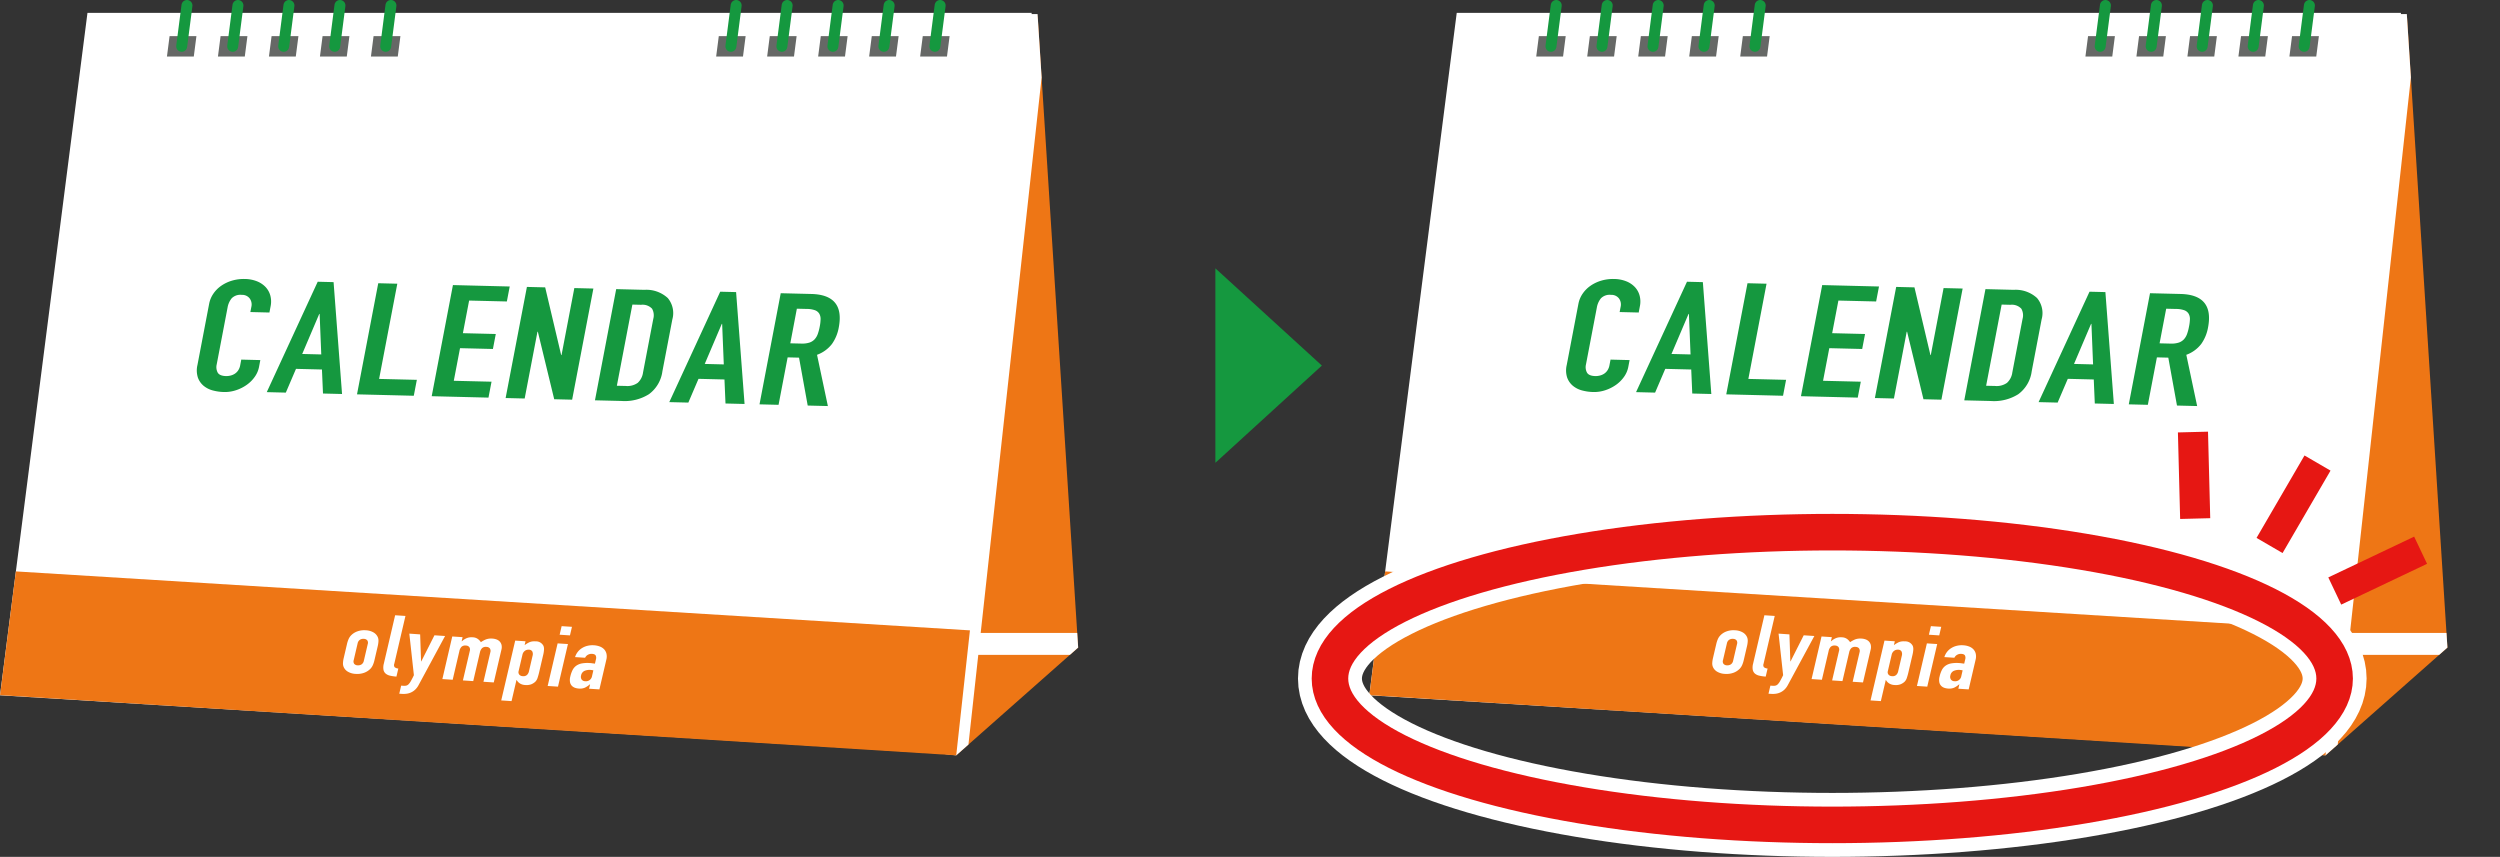 <svg id="レイヤー_1" data-name="レイヤー 1" xmlns="http://www.w3.org/2000/svg" xmlns:xlink="http://www.w3.org/1999/xlink" viewBox="0 0 273.628 93.787"><rect x="0" y="0" width="273.628" height="93.787" fill="#333333" stroke="none"/><defs><style>.cls-1,.cls-10,.cls-11,.cls-12,.cls-6,.cls-8{fill:none;}.cls-2{fill:#15983f;}.cls-3{fill:#fff;}.cls-4{fill:#ee7615;}.cls-5{fill:#666866;}.cls-6{stroke:#15983f;stroke-linecap:round;stroke-width:1.2px;}.cls-7{clip-path:url(#clip-path);}.cls-11,.cls-8{stroke:#fff;}.cls-10,.cls-11,.cls-12,.cls-8{stroke-miterlimit:10;}.cls-8{stroke-width:2.4px;}.cls-9{clip-path:url(#clip-path-2);}.cls-10,.cls-12{stroke:#e61713;}.cls-10{stroke-width:3.295px;}.cls-11{stroke-width:7px;}.cls-12{stroke-width:4px;}</style><clipPath id="clip-path" transform="translate(-162.5 -373.607)"><polygon id="SVGID" class="cls-1" points="276.061 375.145 169.444 375.145 159.871 449.834 267.161 456.282 280.505 444.483 276.061 375.145"/></clipPath><clipPath id="clip-path-2" transform="translate(-162.5 -373.607)"><polygon id="SVGID-2" data-name="SVGID" class="cls-1" points="425.929 375.145 319.313 375.145 309.74 449.834 417.029 456.282 430.373 444.483 425.929 375.145"/></clipPath></defs><polygon class="cls-2" points="144.68 40.012 133.025 29.369 133.025 50.655 144.68 40.012"/><polygon class="cls-3" points="104.021 82.548 0 76.1 9.573 1.411 112.921 1.411 104.021 82.548"/><polygon class="cls-4" points="104.66 82.675 113.561 1.538 118.005 70.877 104.66 82.675"/><polygon class="cls-5" points="21.211 6.188 18.273 6.188 18.561 3.953 21.499 3.953 21.211 6.188"/><line class="cls-6" x1="19.886" y1="5.07" x2="20.463" y2="0.6"/><polygon class="cls-5" points="26.793 6.188 23.855 6.188 24.143 3.953 27.081 3.953 26.793 6.188"/><line class="cls-6" x1="25.468" y1="5.07" x2="26.044" y2="0.6"/><polygon class="cls-5" points="32.374 6.188 29.437 6.188 29.725 3.953 32.663 3.953 32.374 6.188"/><line class="cls-6" x1="31.05" y1="5.07" x2="31.626" y2="0.6"/><polygon class="cls-5" points="37.956 6.188 35.018 6.188 35.306 3.953 38.244 3.953 37.956 6.188"/><line class="cls-6" x1="36.631" y1="5.07" x2="37.208" y2="0.6"/><polygon class="cls-5" points="43.538 6.188 40.6 6.188 40.888 3.953 43.826 3.953 43.538 6.188"/><line class="cls-6" x1="42.213" y1="5.07" x2="42.789" y2="0.6"/><polygon class="cls-5" points="81.321 6.188 78.384 6.188 78.672 3.953 81.61 3.953 81.321 6.188"/><line class="cls-6" x1="79.997" y1="5.07" x2="80.573" y2="0.6"/><polygon class="cls-5" points="86.903 6.188 83.965 6.188 84.253 3.953 87.191 3.953 86.903 6.188"/><line class="cls-6" x1="85.578" y1="5.07" x2="86.155" y2="0.6"/><polygon class="cls-5" points="92.485 6.188 89.547 6.188 89.835 3.953 92.773 3.953 92.485 6.188"/><line class="cls-6" x1="91.16" y1="5.07" x2="91.736" y2="0.6"/><polygon class="cls-5" points="98.066 6.188 95.129 6.188 95.417 3.953 98.355 3.953 98.066 6.188"/><line class="cls-6" x1="96.742" y1="5.07" x2="97.318" y2="0.6"/><polygon class="cls-5" points="103.648 6.188 100.71 6.188 100.998 3.953 103.936 3.953 103.648 6.188"/><line class="cls-6" x1="102.323" y1="5.07" x2="102.9" y2="0.6"/><g class="cls-7"><line class="cls-8" x1="104.66" y1="82.675" x2="113.561" y2="1.538"/><line class="cls-8" x1="123.76" y1="70.474" x2="105.855" y2="70.474"/><polygon class="cls-4" points="106.161 68.994 1.738 62.541 0.008 76.084 104.66 82.675 106.161 68.994"/></g><path class="cls-2" d="M190.849,413.776a2.764,2.764,0,0,1-.462,1.07,3.606,3.606,0,0,1-.877.879,4.371,4.371,0,0,1-1.17.589,3.888,3.888,0,0,1-1.342.2,5.181,5.181,0,0,1-1.18-.166,2.638,2.638,0,0,1-1.014-.5,2.093,2.093,0,0,1-.64-.9,2.563,2.563,0,0,1-.052-1.392l1.28-6.7a2.943,2.943,0,0,1,.457-1.1,3.346,3.346,0,0,1,.865-.871,4.1,4.1,0,0,1,1.186-.563,4.537,4.537,0,0,1,1.42-.179,3.692,3.692,0,0,1,1.289.246,2.661,2.661,0,0,1,.949.624,2.218,2.218,0,0,1,.529.94,2.563,2.563,0,0,1,.032,1.177l-.131.683-2.086-.052.112-.58a1.12,1.12,0,0,0-.178-.9,1.03,1.03,0,0,0-.869-.4,1.332,1.332,0,0,0-1.109.375,2.179,2.179,0,0,0-.45,1.011l-1.188,6.218a1.279,1.279,0,0,0,.106.9q.207.366.923.384a1.92,1.92,0,0,0,.451-.049,1.527,1.527,0,0,0,.467-.186,1.3,1.3,0,0,0,.389-.368,1.5,1.5,0,0,0,.237-.6l.114-.6,2.085.052Z" transform="translate(-162.5 -373.607)"/><path class="cls-2" d="M197.274,404.443l1.737.043.926,12.244-2.085-.052-.114-2.629-2.841-.07-1.113,2.6-2.086-.052Zm.21,3.524h-.041l-1.865,4.382,2.085.052Z" transform="translate(-162.5 -373.607)"/><path class="cls-2" d="M203.9,404.607l2.086.052-1.992,10.421,4.13.1-.334,1.743-6.215-.154Z" transform="translate(-162.5 -373.607)"/><path class="cls-2" d="M212.074,404.809l6.215.155-.313,1.639-4.13-.1-.682,3.571,3.6.089-.314,1.64-3.6-.089-.682,3.57,4.13.1-.334,1.742-6.214-.154Z" transform="translate(-162.5 -373.607)"/><path class="cls-2" d="M220.171,405.01l2,.05,1.749,7.406.041,0,1.4-7.329,2.085.051-2.325,12.164-1.962-.048-1.792-7.392h-.041l-1.4,7.312-2.085-.052Z" transform="translate(-162.5 -373.607)"/><path class="cls-2" d="M229.942,405.252l3.086.077a3.458,3.458,0,0,1,2.561.9,2.565,2.565,0,0,1,.5,2.338L235,414.252a3.7,3.7,0,0,1-1.473,2.5,4.985,4.985,0,0,1-3.007.741l-2.9-.072Zm.074,10.576.961.023a1.964,1.964,0,0,0,1.317-.336,1.867,1.867,0,0,0,.588-1.144l1.12-5.86a1.467,1.467,0,0,0-.135-1.119,1.424,1.424,0,0,0-1.193-.425l-.96-.023Z" transform="translate(-162.5 -373.607)"/><path class="cls-2" d="M241.329,405.534l1.738.043.926,12.245-2.086-.052-.113-2.629-2.842-.07-1.113,2.6-2.085-.051Zm.211,3.524H241.5l-1.866,4.382,2.086.052Z" transform="translate(-162.5 -373.607)"/><path class="cls-2" d="M247.952,405.7l3.353.083q3.68.091,3,3.662a4.472,4.472,0,0,1-.746,1.81,3.617,3.617,0,0,1-1.634,1.186l1.187,5.609-2.208-.055-.949-5.242-1.247-.031-.993,5.194-2.085-.052ZM249,411.183l1.185.029a2.651,2.651,0,0,0,.9-.106,1.373,1.373,0,0,0,.571-.355,1.718,1.718,0,0,0,.348-.584,5.23,5.23,0,0,0,.216-.81,4.8,4.8,0,0,0,.094-.813,1.15,1.15,0,0,0-.142-.6.911.911,0,0,0-.471-.381,2.707,2.707,0,0,0-.9-.142l-1.084-.027Z" transform="translate(-162.5 -373.607)"/><path class="cls-3" d="M200.477,444.1a3.218,3.218,0,0,1,.167-.521,1.382,1.382,0,0,1,.265-.412,1.785,1.785,0,0,1,.69-.45,2.22,2.22,0,0,1,.941-.125,1.824,1.824,0,0,1,.854.243,1.116,1.116,0,0,1,.463.524,1.014,1.014,0,0,1,.066.435,2.916,2.916,0,0,1-.077.527l-.359,1.535a3.105,3.105,0,0,1-.167.522,1.392,1.392,0,0,1-.264.412,1.823,1.823,0,0,1-.69.45,2.233,2.233,0,0,1-.941.125,1.82,1.82,0,0,1-.854-.243,1.105,1.105,0,0,1-.462-.525.978.978,0,0,1-.068-.434,2.837,2.837,0,0,1,.078-.527Zm.738,1.757a.455.455,0,0,0,.056.41.5.5,0,0,0,.373.16.677.677,0,0,0,.436-.107.624.624,0,0,0,.243-.39l.427-1.83a.454.454,0,0,0-.056-.41.5.5,0,0,0-.374-.16.674.674,0,0,0-.435.107.617.617,0,0,0-.243.39Z" transform="translate(-162.5 -373.607)"/><path class="cls-3" d="M205.748,440.948l1.13.074-1.222,5.232a.416.416,0,0,0,.031.371.714.714,0,0,0,.409.153l-.206.883a4.225,4.225,0,0,1-.692-.1,1.117,1.117,0,0,1-.486-.228.74.74,0,0,1-.24-.422,1.585,1.585,0,0,1,.039-.669Z" transform="translate(-162.5 -373.607)"/><path class="cls-3" d="M208.486,443.041l.1,2.956.022,0,1.442-2.856,1.164.076-2.895,5.366a1.894,1.894,0,0,1-.371.5,1.672,1.672,0,0,1-.448.307,1.713,1.713,0,0,1-.489.145,2.435,2.435,0,0,1-.5.019l-.311-.02.207-.883.254.016a1.006,1.006,0,0,0,.3-.018.541.541,0,0,0,.254-.146,1.557,1.557,0,0,0,.257-.357q.135-.238.329-.637l-.5-4.551Z" transform="translate(-162.5 -373.607)"/><path class="cls-3" d="M212,443.27l1.13.074-.1.451h.023a1.875,1.875,0,0,1,.511-.335,1.4,1.4,0,0,1,.67-.1,1.027,1.027,0,0,1,.574.187,1.349,1.349,0,0,1,.325.348,2.873,2.873,0,0,1,.543-.3,1.633,1.633,0,0,1,.74-.092,1.552,1.552,0,0,1,.419.088.92.92,0,0,1,.353.224.848.848,0,0,1,.205.373,1.116,1.116,0,0,1-.013.536l-.835,3.577-1.13-.074.754-3.228a.5.5,0,0,0-.05-.414.468.468,0,0,0-.376-.174.6.6,0,0,0-.481.137.941.941,0,0,0-.234.47l-.732,3.136-1.13-.074.754-3.228a.5.5,0,0,0-.051-.414.466.466,0,0,0-.375-.174.6.6,0,0,0-.482.137.949.949,0,0,0-.233.47l-.732,3.136-1.13-.074Z" transform="translate(-162.5 -373.607)"/><path class="cls-3" d="M218.89,443.721l1.13.074-.1.423a3.276,3.276,0,0,1,.511-.312,1.357,1.357,0,0,1,.675-.1.911.911,0,0,1,.883.506,1,1,0,0,1,.054.4,3.386,3.386,0,0,1-.1.618l-.414,1.776a6.66,6.66,0,0,1-.207.742,1.02,1.02,0,0,1-.234.377,1.471,1.471,0,0,1-.442.279,1.506,1.506,0,0,1-.665.078,1.2,1.2,0,0,1-.564-.163,1.013,1.013,0,0,1-.366-.383h-.023l-.538,2.308-1.13-.074Zm1.9,1.665a.68.68,0,0,0-.026-.469.415.415,0,0,0-.38-.2.631.631,0,0,0-.447.134.7.7,0,0,0-.253.408l-.423,1.812a.41.41,0,0,0,.076.374.5.5,0,0,0,.371.169.585.585,0,0,0,.476-.137.79.79,0,0,0,.207-.379Z" transform="translate(-162.5 -373.607)"/><path class="cls-3" d="M223.532,444.025l1.13.074-1.089,4.662-1.13-.074Zm.44-1.885,1.13.073-.219.938-1.13-.074Z" transform="translate(-162.5 -373.607)"/><path class="cls-3" d="M227.087,448.505h-.022a2.482,2.482,0,0,1-.541.366,1.361,1.361,0,0,1-.67.1,1.638,1.638,0,0,1-.4-.077.889.889,0,0,1-.35-.21.781.781,0,0,1-.212-.4,1.439,1.439,0,0,1,.031-.638,3.116,3.116,0,0,1,.24-.689,1.323,1.323,0,0,1,.4-.479,1.578,1.578,0,0,1,.617-.258,3.5,3.5,0,0,1,.9-.039c.081,0,.162.014.242.025s.178.024.294.038l.114-.487a.571.571,0,0,0-.029-.4c-.057-.109-.193-.171-.407-.185a.812.812,0,0,0-.432.093.707.707,0,0,0-.32.334l-1.1-.072a1.769,1.769,0,0,1,.746-.978,2.032,2.032,0,0,1,.6-.255,2.3,2.3,0,0,1,.723-.06,2.127,2.127,0,0,1,.643.135,1.259,1.259,0,0,1,.474.311,1.076,1.076,0,0,1,.252.484,1.4,1.4,0,0,1-.017.652l-.758,3.246-1.13-.074Zm.356-1.526a2.019,2.019,0,0,0-.3-.048,1.427,1.427,0,0,0-.659.1.67.67,0,0,0-.382.5.547.547,0,0,0,.054.442.475.475,0,0,0,.394.194.674.674,0,0,0,.749-.558Z" transform="translate(-162.5 -373.607)"/><polygon class="cls-3" points="253.889 82.548 149.868 76.1 159.441 1.411 262.79 1.411 253.889 82.548"/><polygon class="cls-4" points="254.529 82.675 263.429 1.538 267.873 70.877 254.529 82.675"/><polygon class="cls-5" points="171.08 6.188 168.142 6.188 168.43 3.953 171.368 3.953 171.08 6.188"/><line class="cls-6" x1="169.755" y1="5.07" x2="170.331" y2="0.6"/><polygon class="cls-5" points="176.661 6.188 173.723 6.188 174.012 3.953 176.949 3.953 176.661 6.188"/><line class="cls-6" x1="175.336" y1="5.07" x2="175.913" y2="0.6"/><polygon class="cls-5" points="182.243 6.188 179.305 6.188 179.593 3.953 182.531 3.953 182.243 6.188"/><line class="cls-6" x1="180.918" y1="5.07" x2="181.494" y2="0.6"/><polygon class="cls-5" points="187.825 6.188 184.887 6.188 185.175 3.953 188.113 3.953 187.825 6.188"/><line class="cls-6" x1="186.5" y1="5.07" x2="187.076" y2="0.6"/><polygon class="cls-5" points="193.406 6.188 190.468 6.188 190.757 3.953 193.694 3.953 193.406 6.188"/><line class="cls-6" x1="192.081" y1="5.07" x2="192.658" y2="0.6"/><polygon class="cls-5" points="231.19 6.188 228.252 6.188 228.54 3.953 231.478 3.953 231.19 6.188"/><line class="cls-6" x1="229.865" y1="5.07" x2="230.441" y2="0.6"/><polygon class="cls-5" points="236.772 6.188 233.834 6.188 234.122 3.953 237.06 3.953 236.772 6.188"/><line class="cls-6" x1="235.447" y1="5.07" x2="236.023" y2="0.6"/><polygon class="cls-5" points="242.353 6.188 239.415 6.188 239.704 3.953 242.641 3.953 242.353 6.188"/><line class="cls-6" x1="241.028" y1="5.07" x2="241.605" y2="0.6"/><polygon class="cls-5" points="247.935 6.188 244.997 6.188 245.285 3.953 248.223 3.953 247.935 6.188"/><line class="cls-6" x1="246.61" y1="5.07" x2="247.186" y2="0.6"/><polygon class="cls-5" points="253.517 6.188 250.579 6.188 250.867 3.953 253.805 3.953 253.517 6.188"/><line class="cls-6" x1="252.192" y1="5.07" x2="252.768" y2="0.6"/><g class="cls-9"><line class="cls-8" x1="254.529" y1="82.675" x2="263.429" y2="1.538"/><line class="cls-8" x1="273.628" y1="70.474" x2="255.723" y2="70.474"/><polygon class="cls-4" points="256.03 68.994 151.606 62.541 149.877 76.084 254.529 82.675 256.03 68.994"/></g><path class="cls-2" d="M340.717,413.776a2.777,2.777,0,0,1-.461,1.07,3.642,3.642,0,0,1-.877.879,4.4,4.4,0,0,1-1.17.589,3.893,3.893,0,0,1-1.343.2,5.172,5.172,0,0,1-1.179-.166,2.631,2.631,0,0,1-1.014-.5,2.085,2.085,0,0,1-.64-.9,2.554,2.554,0,0,1-.052-1.392l1.279-6.7a2.945,2.945,0,0,1,.458-1.1,3.346,3.346,0,0,1,.865-.871,4.074,4.074,0,0,1,1.186-.563,4.534,4.534,0,0,1,1.42-.179,3.7,3.7,0,0,1,1.289.246,2.656,2.656,0,0,1,.948.624,2.207,2.207,0,0,1,.529.94,2.536,2.536,0,0,1,.032,1.177l-.13.683-2.086-.052.111-.58a1.12,1.12,0,0,0-.177-.9,1.03,1.03,0,0,0-.869-.4,1.33,1.33,0,0,0-1.109.375,2.179,2.179,0,0,0-.45,1.011l-1.188,6.218a1.274,1.274,0,0,0,.106.9q.207.366.922.384a1.928,1.928,0,0,0,.452-.049,1.527,1.527,0,0,0,.467-.186,1.3,1.3,0,0,0,.388-.368,1.5,1.5,0,0,0,.237-.6l.115-.6,2.085.052Z" transform="translate(-162.5 -373.607)"/><path class="cls-2" d="M347.142,404.443l1.738.043.926,12.244-2.086-.052-.113-2.629-2.842-.07-1.113,2.6-2.085-.052Zm.211,3.524h-.041l-1.866,4.382,2.086.052Z" transform="translate(-162.5 -373.607)"/><path class="cls-2" d="M353.766,404.607l2.085.052L353.86,415.08l4.129.1-.333,1.743-6.215-.154Z" transform="translate(-162.5 -373.607)"/><path class="cls-2" d="M361.943,404.809l6.215.155-.314,1.639-4.13-.1-.682,3.571,3.6.089-.314,1.64-3.6-.089-.683,3.57,4.13.1-.333,1.742-6.215-.154Z" transform="translate(-162.5 -373.607)"/><path class="cls-2" d="M370.039,405.01l2,.05,1.748,7.406.041,0,1.4-7.329,2.085.051-2.325,12.164-1.963-.048-1.792-7.392h-.04l-1.4,7.312-2.085-.052Z" transform="translate(-162.5 -373.607)"/><path class="cls-2" d="M379.81,405.252l3.087.077a3.458,3.458,0,0,1,2.561.9,2.562,2.562,0,0,1,.5,2.338l-1.087,5.689a3.7,3.7,0,0,1-1.473,2.5,4.985,4.985,0,0,1-3.007.741l-2.9-.072Zm.074,10.576.961.023a1.967,1.967,0,0,0,1.318-.336,1.872,1.872,0,0,0,.588-1.144l1.12-5.86a1.462,1.462,0,0,0-.136-1.119,1.422,1.422,0,0,0-1.192-.425l-.961-.023Z" transform="translate(-162.5 -373.607)"/><path class="cls-2" d="M391.2,405.534l1.738.043.925,12.245-2.085-.052-.113-2.629-2.842-.07-1.113,2.6-2.085-.051Zm.21,3.524h-.041l-1.865,4.382,2.086.052Z" transform="translate(-162.5 -373.607)"/><path class="cls-2" d="M397.821,405.7l3.353.083q3.68.091,3,3.662a4.473,4.473,0,0,1-.747,1.81,3.614,3.614,0,0,1-1.633,1.186l1.187,5.609-2.208-.055-.95-5.242-1.247-.031-.992,5.194-2.086-.052Zm1.047,5.485,1.186.029a2.642,2.642,0,0,0,.9-.106,1.36,1.36,0,0,0,.571-.355,1.72,1.72,0,0,0,.349-.584,5.125,5.125,0,0,0,.215-.81,4.71,4.71,0,0,0,.1-.813,1.15,1.15,0,0,0-.142-.6.909.909,0,0,0-.472-.381,2.7,2.7,0,0,0-.9-.142l-1.083-.027Z" transform="translate(-162.5 -373.607)"/><path class="cls-3" d="M350.346,444.1a3.123,3.123,0,0,1,.167-.521,1.382,1.382,0,0,1,.265-.412,1.785,1.785,0,0,1,.69-.45,2.213,2.213,0,0,1,.94-.125,1.824,1.824,0,0,1,.855.243,1.114,1.114,0,0,1,.462.524,1.014,1.014,0,0,1,.067.435,2.923,2.923,0,0,1-.078.527l-.358,1.535a3.105,3.105,0,0,1-.167.522,1.394,1.394,0,0,1-.265.412,1.811,1.811,0,0,1-.689.45,2.238,2.238,0,0,1-.941.125,1.82,1.82,0,0,1-.854-.243,1.107,1.107,0,0,1-.463-.525,1.007,1.007,0,0,1-.068-.434,3.015,3.015,0,0,1,.078-.527Zm.738,1.757a.455.455,0,0,0,.056.41.5.5,0,0,0,.373.16.674.674,0,0,0,.435-.107.625.625,0,0,0,.244-.39l.427-1.83a.461.461,0,0,0-.056-.41.5.5,0,0,0-.374-.16.672.672,0,0,0-.435.107.613.613,0,0,0-.243.39Z" transform="translate(-162.5 -373.607)"/><path class="cls-3" d="M355.616,440.948l1.13.074-1.221,5.232a.416.416,0,0,0,.031.371.711.711,0,0,0,.409.153l-.206.883a4.225,4.225,0,0,1-.692-.1,1.121,1.121,0,0,1-.487-.228.744.744,0,0,1-.239-.422,1.585,1.585,0,0,1,.039-.669Z" transform="translate(-162.5 -373.607)"/><path class="cls-3" d="M358.355,443.041l.1,2.956.022,0,1.442-2.856,1.164.076-2.9,5.366a1.916,1.916,0,0,1-.371.5,1.672,1.672,0,0,1-.448.307,1.723,1.723,0,0,1-.489.145,2.435,2.435,0,0,1-.5.019l-.311-.02.206-.883.255.016a1,1,0,0,0,.3-.018.537.537,0,0,0,.254-.146,1.557,1.557,0,0,0,.258-.357c.09-.159.2-.371.329-.637l-.5-4.551Z" transform="translate(-162.5 -373.607)"/><path class="cls-3" d="M361.868,443.27l1.13.074-.105.451h.022a1.906,1.906,0,0,1,.511-.335,1.405,1.405,0,0,1,.671-.1,1.03,1.03,0,0,1,.574.187,1.349,1.349,0,0,1,.325.348,2.865,2.865,0,0,1,.542-.3,1.64,1.64,0,0,1,.741-.092,1.537,1.537,0,0,1,.418.088.912.912,0,0,1,.353.224.84.84,0,0,1,.206.373,1.117,1.117,0,0,1-.014.536l-.835,3.577-1.13-.074.754-3.228a.505.505,0,0,0-.049-.414.471.471,0,0,0-.376-.174.6.6,0,0,0-.482.137.941.941,0,0,0-.233.47l-.733,3.136-1.13-.074.754-3.228a.5.5,0,0,0-.05-.414.468.468,0,0,0-.375-.174.6.6,0,0,0-.482.137.941.941,0,0,0-.233.47l-.733,3.136-1.13-.074Z" transform="translate(-162.5 -373.607)"/><path class="cls-3" d="M368.759,443.721l1.13.074-.1.423a3.284,3.284,0,0,1,.512-.312,1.357,1.357,0,0,1,.675-.1.912.912,0,0,1,.883.506.978.978,0,0,1,.053.4,3.458,3.458,0,0,1-.1.618l-.414,1.776a6.66,6.66,0,0,1-.207.742,1.02,1.02,0,0,1-.234.377,1.476,1.476,0,0,1-.443.279,1.5,1.5,0,0,1-.665.078,1.2,1.2,0,0,1-.563-.163,1.013,1.013,0,0,1-.366-.383H368.9l-.539,2.308-1.129-.074Zm1.895,1.665a.685.685,0,0,0-.026-.469.415.415,0,0,0-.38-.2.634.634,0,0,0-.448.134.7.7,0,0,0-.252.408l-.423,1.812a.407.407,0,0,0,.075.374.5.5,0,0,0,.371.169.587.587,0,0,0,.477-.137.8.8,0,0,0,.207-.379Z" transform="translate(-162.5 -373.607)"/><path class="cls-3" d="M373.4,444.025l1.129.074-1.088,4.662-1.13-.074Zm.44-1.885,1.13.073-.219.938-1.13-.074Z" transform="translate(-162.5 -373.607)"/><path class="cls-3" d="M376.955,448.505h-.022a2.458,2.458,0,0,1-.541.366,1.355,1.355,0,0,1-.669.1,1.655,1.655,0,0,1-.4-.077.9.9,0,0,1-.35-.21.788.788,0,0,1-.211-.4,1.425,1.425,0,0,1,.031-.638,3.117,3.117,0,0,1,.239-.689,1.336,1.336,0,0,1,.4-.479,1.565,1.565,0,0,1,.617-.258,3.5,3.5,0,0,1,.9-.039c.081,0,.162.014.242.025s.177.024.294.038l.114-.487a.577.577,0,0,0-.029-.4c-.058-.109-.193-.171-.407-.185a.81.81,0,0,0-.432.093.707.707,0,0,0-.32.334l-1.1-.072a1.764,1.764,0,0,1,.746-.978,2.032,2.032,0,0,1,.6-.255,2.3,2.3,0,0,1,.723-.06,2.134,2.134,0,0,1,.643.135,1.255,1.255,0,0,1,.473.311,1.068,1.068,0,0,1,.253.484,1.41,1.41,0,0,1-.017.652l-.758,3.246-1.131-.074Zm.357-1.526a2.019,2.019,0,0,0-.3-.048,1.425,1.425,0,0,0-.659.1.668.668,0,0,0-.382.5.543.543,0,0,0,.054.442.475.475,0,0,0,.393.194.673.673,0,0,0,.749-.558Z" transform="translate(-162.5 -373.607)"/><line class="cls-10" x1="240.266" y1="56.759" x2="240.022" y2="47.288"/><line class="cls-10" x1="248.405" y1="59.703" x2="253.655" y2="50.681"/><line class="cls-10" x1="255.542" y1="64.687" x2="264.938" y2="60.222"/><ellipse class="cls-11" cx="200.547" cy="74.266" rx="54.981" ry="16.02"/><ellipse class="cls-12" cx="200.547" cy="74.266" rx="54.981" ry="16.02"/></svg>